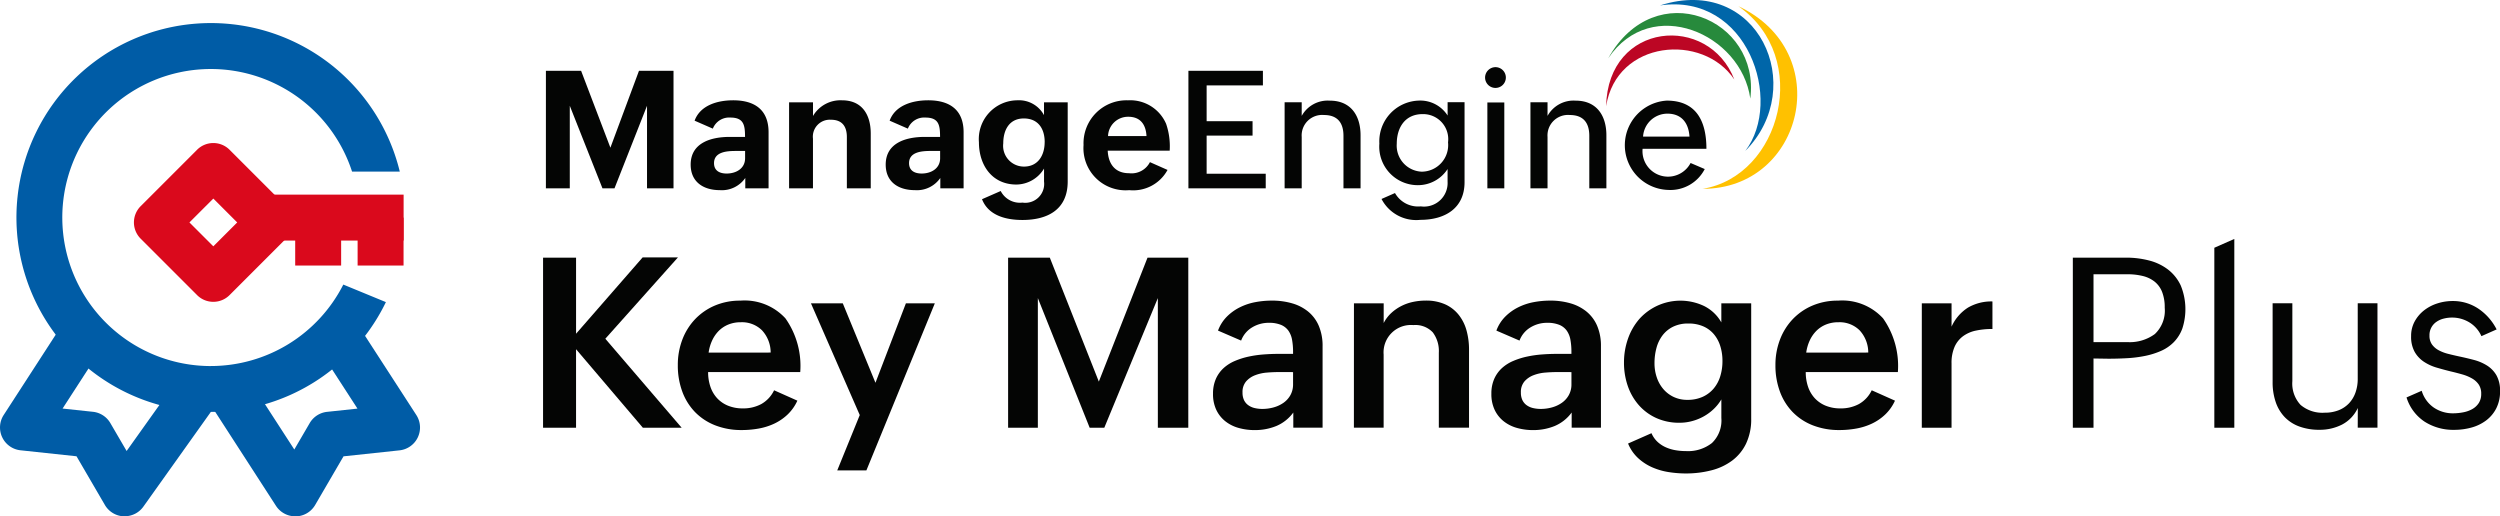 <svg id="Group_3" data-name="Group 3" xmlns="http://www.w3.org/2000/svg" xmlns:xlink="http://www.w3.org/1999/xlink" width="240.707" height="49.713" viewBox="0 0 240.707 49.713">
  <defs>
    <clipPath id="clip-path">
      <rect id="Rectangle_4" data-name="Rectangle 4" width="240.707" height="49.713" fill="none"/>
    </clipPath>
  </defs>
  <path id="Path_1" data-name="Path 1" d="M1127.558,534.492h3.177v7.326l6.409-7.349h3.4l-6.991,7.83,7.349,8.568h-3.736l-6.432-7.561v7.561h-3.177Z" transform="translate(-1075.27 -509.685)" fill="#040504"/>
  <g id="Group_2" data-name="Group 2">
    <g id="Group_1" data-name="Group 1" clip-path="url(#clip-path)">
      <path id="Path_2" data-name="Path 2" d="M1418.872,633.831a4.3,4.3,0,0,1-.945,1.337,4.906,4.906,0,0,1-1.275.872,6.014,6.014,0,0,1-1.5.475,9.088,9.088,0,0,1-1.627.145,6.889,6.889,0,0,1-2.562-.453,5.5,5.5,0,0,1-1.941-1.275,5.6,5.6,0,0,1-1.23-1.974,7.233,7.233,0,0,1-.431-2.55,6.787,6.787,0,0,1,.436-2.455,5.869,5.869,0,0,1,1.23-1.969,5.7,5.7,0,0,1,1.9-1.309,6.176,6.176,0,0,1,2.461-.475,5.329,5.329,0,0,1,4.334,1.706,7.931,7.931,0,0,1,1.426,5.173h-8.87a4.35,4.35,0,0,0,.218,1.4,3.079,3.079,0,0,0,.643,1.107,2.945,2.945,0,0,0,1.052.727,3.7,3.7,0,0,0,1.443.263,3.658,3.658,0,0,0,1.756-.414,3,3,0,0,0,1.241-1.331ZM1416.3,629.2a3.153,3.153,0,0,0-.833-2.142,2.737,2.737,0,0,0-2.041-.777,3.115,3.115,0,0,0-1.208.224,2.785,2.785,0,0,0-.923.615,3.24,3.24,0,0,0-.632.923,4.126,4.126,0,0,0-.336,1.158Z" transform="translate(-1342.099 -595.254)" fill="#040504"/>
      <path id="Path_3" data-name="Path 3" d="M1688.488,640.508l-4.7-10.76h3.065L1690,637.4l2.931-7.651h2.785l-6.588,16.085h-2.807Z" transform="translate(-1605.708 -600.545)" fill="#040504"/>
      <path id="Path_4" data-name="Path 4" d="M2093.125,534.952h4.016l4.72,11.935,4.687-11.935h3.926v16.376h-2.931V538.845l-5.156,12.483h-1.409l-4.989-12.483v12.483h-2.863Z" transform="translate(-1996.062 -510.145)" fill="#040504"/>
      <path id="Path_5" data-name="Path 5" d="M2526.35,634.972a3.877,3.877,0,0,1-1.639,1.3,5.423,5.423,0,0,1-2.075.392,5.624,5.624,0,0,1-1.572-.213,3.612,3.612,0,0,1-1.275-.649,3.087,3.087,0,0,1-.856-1.091,3.528,3.528,0,0,1-.313-1.538,3.483,3.483,0,0,1,.274-1.437,3.115,3.115,0,0,1,.738-1.035,3.834,3.834,0,0,1,1.091-.693,7.237,7.237,0,0,1,1.325-.419,10.6,10.6,0,0,1,1.438-.207q.738-.056,1.432-.056h1.409v-.19a6.478,6.478,0,0,0-.095-1.158,2.194,2.194,0,0,0-.353-.884,1.647,1.647,0,0,0-.71-.559,3.007,3.007,0,0,0-1.18-.2,3.051,3.051,0,0,0-1.605.442,2.5,2.5,0,0,0-1.057,1.27l-2.226-.962a3.752,3.752,0,0,1,.85-1.342,4.744,4.744,0,0,1,1.242-.895,5.684,5.684,0,0,1,1.487-.5,8.552,8.552,0,0,1,1.6-.151,6.929,6.929,0,0,1,1.958.263,4.337,4.337,0,0,1,1.549.8,3.6,3.6,0,0,1,1.018,1.37,4.915,4.915,0,0,1,.364,1.974v7.83h-2.819Zm-1.465-3.893q-.493,0-1.091.05a4.014,4.014,0,0,0-1.119.252,2.2,2.2,0,0,0-.867.593,1.563,1.563,0,0,0-.347,1.074,1.659,1.659,0,0,0,.145.733,1.291,1.291,0,0,0,.409.487,1.709,1.709,0,0,0,.609.274,3.185,3.185,0,0,0,.75.084,4.006,4.006,0,0,0,1.074-.145,3.089,3.089,0,0,0,.945-.436,2.239,2.239,0,0,0,.677-.744,2.105,2.105,0,0,0,.257-1.057v-1.163Z" transform="translate(-2401.827 -595.254)" fill="#040504"/>
      <path id="Path_6" data-name="Path 6" d="M2811.21,624.457h2.863v1.9a3.481,3.481,0,0,1,.727-.962,4.287,4.287,0,0,1,.962-.671,4.564,4.564,0,0,1,1.13-.4,5.894,5.894,0,0,1,1.23-.129,4.474,4.474,0,0,1,1.862.358,3.51,3.51,0,0,1,1.3,1,4.187,4.187,0,0,1,.76,1.5,6.89,6.89,0,0,1,.246,1.885v7.494h-2.908v-7.215a2.986,2.986,0,0,0-.582-1.963,2.3,2.3,0,0,0-1.868-.7,2.639,2.639,0,0,0-2.864,2.841v7.036h-2.863Z" transform="translate(-2680.848 -595.254)" fill="#040504"/>
      <path id="Path_7" data-name="Path 7" d="M3104.292,634.972a3.877,3.877,0,0,1-1.639,1.3,5.424,5.424,0,0,1-2.075.392,5.623,5.623,0,0,1-1.572-.213,3.612,3.612,0,0,1-1.275-.649,3.087,3.087,0,0,1-.856-1.091,3.528,3.528,0,0,1-.313-1.538,3.479,3.479,0,0,1,.274-1.437,3.115,3.115,0,0,1,.738-1.035,3.831,3.831,0,0,1,1.091-.693,7.225,7.225,0,0,1,1.325-.419,10.6,10.6,0,0,1,1.438-.207q.738-.056,1.432-.056h1.409v-.19a6.478,6.478,0,0,0-.095-1.158,2.19,2.19,0,0,0-.352-.884,1.647,1.647,0,0,0-.71-.559,3.007,3.007,0,0,0-1.18-.2,3.051,3.051,0,0,0-1.605.442,2.5,2.5,0,0,0-1.057,1.27l-2.226-.962a3.755,3.755,0,0,1,.85-1.342,4.75,4.75,0,0,1,1.241-.895,5.689,5.689,0,0,1,1.488-.5,8.548,8.548,0,0,1,1.6-.151,6.929,6.929,0,0,1,1.958.263,4.339,4.339,0,0,1,1.549.8,3.6,3.6,0,0,1,1.018,1.37,4.906,4.906,0,0,1,.364,1.974v7.83h-2.819Zm-1.465-3.893q-.492,0-1.09.05a4.014,4.014,0,0,0-1.119.252,2.192,2.192,0,0,0-.867.593,1.562,1.562,0,0,0-.347,1.074,1.655,1.655,0,0,0,.146.733,1.293,1.293,0,0,0,.408.487,1.714,1.714,0,0,0,.61.274,3.185,3.185,0,0,0,.75.084,4.006,4.006,0,0,0,1.074-.145,3.089,3.089,0,0,0,.945-.436,2.239,2.239,0,0,0,.677-.744,2.1,2.1,0,0,0,.257-1.057v-1.163Z" transform="translate(-2952.968 -595.254)" fill="#040504"/>
      <path id="Path_8" data-name="Path 8" d="M3374.436,636.963a2.492,2.492,0,0,0,.582.833,2.91,2.91,0,0,0,.8.526,3.916,3.916,0,0,0,.934.28,5.907,5.907,0,0,0,1,.084,3.725,3.725,0,0,0,2.506-.777,3.005,3.005,0,0,0,.906-2.41v-1.79a4.244,4.244,0,0,1-.744.934,4.723,4.723,0,0,1-.968.71,4.894,4.894,0,0,1-1.113.447,4.6,4.6,0,0,1-1.191.157,5.312,5.312,0,0,1-2.271-.464,4.977,4.977,0,0,1-1.684-1.258,5.5,5.5,0,0,1-1.046-1.84,6.813,6.813,0,0,1-.358-2.22,6.885,6.885,0,0,1,.38-2.293,5.829,5.829,0,0,1,1.085-1.9,5.314,5.314,0,0,1,6.225-1.275,3.9,3.9,0,0,1,1.683,1.588v-1.834h2.875v11.085a5.454,5.454,0,0,1-.492,2.416,4.453,4.453,0,0,1-1.348,1.644,5.7,5.7,0,0,1-2,.934,9.738,9.738,0,0,1-2.444.3,10.6,10.6,0,0,1-1.678-.134,6.372,6.372,0,0,1-1.583-.464,4.962,4.962,0,0,1-1.348-.884,3.955,3.955,0,0,1-.962-1.4Zm3.456-3.21a3.483,3.483,0,0,0,1.471-.291,3.007,3.007,0,0,0,1.057-.794,3.363,3.363,0,0,0,.638-1.186,4.9,4.9,0,0,0,.212-1.465,4.763,4.763,0,0,0-.207-1.432,3.3,3.3,0,0,0-.615-1.147,2.806,2.806,0,0,0-1.023-.761,3.493,3.493,0,0,0-1.432-.274,3.27,3.27,0,0,0-1.477.308,2.862,2.862,0,0,0-1.012.828,3.5,3.5,0,0,0-.587,1.214,5.555,5.555,0,0,0-.19,1.477,4.212,4.212,0,0,0,.213,1.342,3.392,3.392,0,0,0,.621,1.124,2.981,2.981,0,0,0,1,.772,3.021,3.021,0,0,0,1.336.285" transform="translate(-3215.427 -595.254)" fill="#040504"/>
      <path id="Path_9" data-name="Path 9" d="M3697.833,633.831a4.3,4.3,0,0,1-.945,1.337,4.9,4.9,0,0,1-1.275.872,6.011,6.011,0,0,1-1.5.475,9.091,9.091,0,0,1-1.627.145,6.894,6.894,0,0,1-2.562-.453,5.5,5.5,0,0,1-1.94-1.275,5.605,5.605,0,0,1-1.23-1.974,7.233,7.233,0,0,1-.431-2.55,6.785,6.785,0,0,1,.437-2.455,5.861,5.861,0,0,1,1.23-1.969,5.7,5.7,0,0,1,1.9-1.309,6.176,6.176,0,0,1,2.461-.475,5.331,5.331,0,0,1,4.334,1.706,7.932,7.932,0,0,1,1.426,5.173h-8.87a4.343,4.343,0,0,0,.218,1.4,3.084,3.084,0,0,0,.643,1.107,2.947,2.947,0,0,0,1.051.727,3.7,3.7,0,0,0,1.443.263,3.658,3.658,0,0,0,1.756-.414,3,3,0,0,0,1.242-1.331Zm-2.573-4.631a3.153,3.153,0,0,0-.833-2.142,2.737,2.737,0,0,0-2.042-.777,3.115,3.115,0,0,0-1.208.224,2.785,2.785,0,0,0-.923.615,3.253,3.253,0,0,0-.632.923,4.125,4.125,0,0,0-.335,1.158Z" transform="translate(-3515.379 -595.254)" fill="#040504"/>
      <path id="Path_10" data-name="Path 10" d="M3990.25,626.068h2.864v2.248a4.228,4.228,0,0,1,1.583-1.834,4.462,4.462,0,0,1,2.354-.593v2.651a7.526,7.526,0,0,0-1.594.157,3.192,3.192,0,0,0-1.242.542,2.576,2.576,0,0,0-.811,1.023,3.855,3.855,0,0,0-.291,1.6v6.186h-2.864Z" transform="translate(-3805.213 -596.865)" fill="#040504"/>
      <path id="Path_11" data-name="Path 11" d="M4303.824,534.953h5.112a8.775,8.775,0,0,1,2.231.274,5.049,5.049,0,0,1,1.823.872,4.163,4.163,0,0,1,1.225,1.538,6.017,6.017,0,0,1,.151,4.144,3.71,3.71,0,0,1-.822,1.309,3.973,3.973,0,0,1-1.236.845,7.485,7.485,0,0,1-1.538.481,12.077,12.077,0,0,1-1.729.218q-.9.05-1.806.05l-1.42-.022v6.667h-1.991Zm5.246,8.132a4.075,4.075,0,0,0,2.65-.777,3.09,3.09,0,0,0,.951-2.534,4.027,4.027,0,0,0-.252-1.521,2.4,2.4,0,0,0-.721-.99,2.952,2.952,0,0,0-1.135-.542,6.12,6.12,0,0,0-1.493-.168h-3.255v6.532Z" transform="translate(-4104.246 -510.146)" fill="#040504"/>
      <path id="Path_12" data-name="Path 12" d="M4597.619,496.967l1.924-.85v18.176h-1.924Z" transform="translate(-4384.417 -473.111)" fill="#040504"/>
      <path id="Path_13" data-name="Path 13" d="M4726.905,639.826a3.416,3.416,0,0,1-1.521,1.6,4.7,4.7,0,0,1-2.17.5,5.531,5.531,0,0,1-1.93-.313,3.731,3.731,0,0,1-1.415-.906,3.9,3.9,0,0,1-.866-1.443,5.843,5.843,0,0,1-.3-1.935v-7.584h1.9v7.494a3.012,3.012,0,0,0,.794,2.293,3.251,3.251,0,0,0,2.315.749,3.621,3.621,0,0,0,1.342-.235,2.756,2.756,0,0,0,1-.666,2.924,2.924,0,0,0,.626-1.035,3.926,3.926,0,0,0,.218-1.342v-7.259h1.9v11.98h-1.9Z" transform="translate(-4499.889 -600.545)" fill="#040504"/>
      <path id="Path_14" data-name="Path 14" d="M4998.046,633.8a3.013,3.013,0,0,0,1.146,1.605,3.236,3.236,0,0,0,1.9.565,5.013,5.013,0,0,0,.973-.1,2.821,2.821,0,0,0,.861-.313,1.793,1.793,0,0,0,.615-.576,1.6,1.6,0,0,0,.234-.895,1.544,1.544,0,0,0-.24-.889,1.942,1.942,0,0,0-.649-.587,4.18,4.18,0,0,0-.934-.386q-.526-.151-1.1-.285-.683-.168-1.365-.369a4.528,4.528,0,0,1-1.23-.565,2.817,2.817,0,0,1-.889-.951,2.989,2.989,0,0,1-.341-1.516,2.881,2.881,0,0,1,.347-1.421,3.452,3.452,0,0,1,.906-1.063,4.071,4.071,0,0,1,1.275-.666,4.778,4.778,0,0,1,1.465-.229,4.376,4.376,0,0,1,2.478.733,5.273,5.273,0,0,1,1.762,2l-1.465.649a2.94,2.94,0,0,0-1.168-1.331,3.2,3.2,0,0,0-1.672-.459,3.289,3.289,0,0,0-.789.1,2.089,2.089,0,0,0-.694.308,1.538,1.538,0,0,0-.677,1.331,1.421,1.421,0,0,0,.241.85,1.886,1.886,0,0,0,.638.554,3.936,3.936,0,0,0,.922.352q.527.134,1.1.257.693.146,1.387.33a4.509,4.509,0,0,1,1.253.537,2.74,2.74,0,0,1,.906.94,2.983,2.983,0,0,1,.347,1.527,3.545,3.545,0,0,1-.369,1.667,3.391,3.391,0,0,1-.985,1.163,4.185,4.185,0,0,1-1.409.677,6.181,6.181,0,0,1-1.644.218,5.127,5.127,0,0,1-2.858-.789,4.339,4.339,0,0,1-1.739-2.332Z" transform="translate(-4764.878 -596.175)" fill="#040504"/>
      <path id="Path_15" data-name="Path 15" d="M12.006,698.006l-.1,0a2.211,2.211,0,0,1-1.81-1.1l-2.729-4.682-5.389-.575a2.211,2.211,0,0,1-1.621-3.4l5.461-8.432,3.712,2.4-3.505,5.413,2.924.312a2.211,2.211,0,0,1,1.676,1.085l1.568,2.689,5.168-7.255,3.6,2.566-7.155,10.045a2.212,2.212,0,0,1-1.8.928" transform="translate(-0.001 -648.293)" fill="#005ca6"/>
      <path id="Path_16" data-name="Path 16" d="M443.26,698.006A2.212,2.212,0,0,1,441.4,697L435,687.1l3.712-2.4,4.451,6.873,1.481-2.541a2.211,2.211,0,0,1,1.676-1.085l2.924-.312-3.505-5.413,3.712-2.4,5.461,8.432a2.211,2.211,0,0,1-1.622,3.4l-5.389.575-2.729,4.682a2.211,2.211,0,0,1-1.859,1.1h-.052" transform="translate(-414.826 -648.293)" fill="#005ca6"/>
      <path id="Path_17" data-name="Path 17" d="M52.751,81.057a14.3,14.3,0,1,1,13.6-18.724h4.595A18.719,18.719,0,1,0,69.609,74.9l-4.1-1.688a14.314,14.314,0,0,1-12.758,7.843" transform="translate(-32.454 -45.812)" fill="#005ca6"/>
      <rect id="Rectangle_1" data-name="Rectangle 1" width="15.189" height="4.423" transform="translate(23.672 18.739)" fill="#da091c"/>
      <rect id="Rectangle_2" data-name="Rectangle 2" width="4.423" height="4.616" transform="translate(34.432 20.951)" fill="#da091c"/>
      <rect id="Rectangle_3" data-name="Rectangle 3" width="4.423" height="4.616" transform="translate(28.423 20.951)" fill="#da091c"/>
      <path id="Path_18" data-name="Path 18" d="M285.733,312.4a2.2,2.2,0,0,1-1.564-.648l-5.432-5.432a2.212,2.212,0,0,1,0-3.128l5.432-5.432a2.212,2.212,0,0,1,3.128,0l5.432,5.432a2.212,2.212,0,0,1,0,3.128l-5.432,5.432a2.2,2.2,0,0,1-1.564.648m-2.3-7.643,2.3,2.3,2.3-2.3-2.3-2.3Z" transform="translate(-265.194 -283.34)" fill="#da091c"/>
      <path id="Path_19" data-name="Path 19" d="M3538.544,12.875c7.081,4.924,4.126,16.351-3.442,17.586,9.719.008,12.875-13.171,3.442-17.586" transform="translate(-3371.171 -12.278)" fill="#ffc100" fill-rule="evenodd"/>
      <path id="Path_20" data-name="Path 20" d="M3446.681.523c8.444-1.243,11.906,9.187,8.211,14.008,6.114-6.161,1.222-17.043-8.211-14.008" transform="translate(-3286.85 0)" fill="#0066a9" fill-rule="evenodd"/>
      <path id="Path_21" data-name="Path 21" d="M3339.175,31.427c4.163-6.166,12.812-2.35,13.679,3.881.994-7.7-9.159-11.97-13.679-3.881" transform="translate(-3184.33 -25.814)" fill="#278a3c" fill-rule="evenodd"/>
      <path id="Path_22" data-name="Path 22" d="M3334.784,80.4c1.012-6.4,9.341-7.071,12.342-2.575-2.453-6.369-12.18-5.59-12.342,2.575" transform="translate(-3180.142 -70.172)" fill="#bc0624" fill-rule="evenodd"/>
      <path id="Path_23" data-name="Path 23" d="M1133.49,146.96h3.387l2.822,7.406,2.753-7.406h3.324v11.318h-2.551V150.33l-3.131,7.948h-1.159l-3.146-7.948v7.948h-2.3Z" transform="translate(-1080.928 -140.146)" fill="#040504"/>
      <path id="Path_24" data-name="Path 24" d="M1439.308,215.75a2.734,2.734,0,0,1-2.444,1.174c-1.608,0-2.814-.8-2.814-2.459,0-2.1,1.963-2.667,3.75-2.667h1.484c0-1.113-.109-1.863-1.407-1.863a1.687,1.687,0,0,0-1.693,1.067l-1.755-.766c.541-1.491,2.219-1.963,3.711-1.963,2,0,3.41.857,3.41,3.078v5.4h-2.242v-1m-.9-2.6c-.819,0-2.11.061-2.11,1.174,0,.735.548,1,1.214,1,.9,0,1.778-.472,1.778-1.476v-.7Z" transform="translate(-1367.55 -198.616)" fill="#040504"/>
      <path id="Path_25" data-name="Path 25" d="M1638.431,208.469h2.3v1.314a3.068,3.068,0,0,1,2.8-1.508c1.932,0,2.76,1.4,2.76,3.2v5.273h-2.3v-4.939c0-1.029-.464-1.663-1.531-1.663a1.632,1.632,0,0,0-1.732,1.825v4.777h-2.3v-8.279Z" transform="translate(-1562.453 -198.617)" fill="#040504"/>
      <path id="Path_26" data-name="Path 26" d="M1844.238,215.75a2.734,2.734,0,0,1-2.444,1.174c-1.608,0-2.814-.8-2.814-2.459,0-2.1,1.963-2.667,3.75-2.667h1.484c0-1.113-.109-1.863-1.407-1.863a1.687,1.687,0,0,0-1.693,1.067l-1.755-.766c.541-1.491,2.219-1.963,3.711-1.963,2,0,3.41.857,3.41,3.078v5.4h-2.241Zm-.9-2.6c-.819,0-2.11.061-2.11,1.174,0,.735.548,1,1.214,1,.9,0,1.778-.472,1.778-1.476v-.7Z" transform="translate(-1753.702 -198.616)" fill="#040504"/>
      <path id="Path_27" data-name="Path 27" d="M2034.635,217.018a2.075,2.075,0,0,0,2.087,1.105,1.82,1.82,0,0,0,2.079-2.026v-1.252a3.14,3.14,0,0,1-2.659,1.539c-2.35,0-3.61-1.871-3.61-4.067a3.737,3.737,0,0,1,3.7-4.044,2.737,2.737,0,0,1,2.566,1.43v-1.237h2.281v7.63c0,2.7-1.932,3.7-4.361,3.7-1.554,0-3.271-.41-3.889-2l1.8-.789Zm4.229-4.716c0-1.291-.626-2.281-2.01-2.281s-1.98,1.09-1.98,2.4a2,2,0,0,0,2,2.234c1.346,0,1.987-1.082,1.987-2.358Z" transform="translate(-1938.278 -198.616)" fill="#040504"/>
      <path id="Path_28" data-name="Path 28" d="M2257.873,214.977a3.762,3.762,0,0,1-3.687,1.948,4.059,4.059,0,0,1-4.4-4.345,4.136,4.136,0,0,1,4.275-4.305,3.763,3.763,0,0,1,3.672,2.257,6.632,6.632,0,0,1,.347,2.589h-5.968c.061,1.275.7,2.173,2.056,2.173a1.986,1.986,0,0,0,2.01-1.067l1.693.75Zm-2.026-3.263c-.061-1.136-.611-1.856-1.755-1.856a1.926,1.926,0,0,0-1.948,1.856h3.7Z" transform="translate(-2145.459 -198.616)" fill="#040504"/>
      <path id="Path_29" data-name="Path 29" d="M2467.473,146.96h7.175v1.407h-5.419v3.448h4.422V153.2h-4.422v3.672h5.69v1.407h-7.444V146.96Z" transform="translate(-2353.051 -140.146)" fill="#040504"/>
      <path id="Path_30" data-name="Path 30" d="M2667.2,209.123h1.646v1.314a2.862,2.862,0,0,1,2.713-1.468c2.01,0,2.954,1.43,2.954,3.339v5.1h-1.646v-5.056c0-1.275-.6-2-1.871-2a1.972,1.972,0,0,0-2.15,2.11v4.947H2667.2v-8.285Z" transform="translate(-2543.514 -199.278)" fill="#040504"/>
      <path id="Path_31" data-name="Path 31" d="M2865.424,217.865a2.559,2.559,0,0,0,2.482,1.283,2.27,2.27,0,0,0,2.582-2.373v-1.222a3.393,3.393,0,0,1-2.868,1.554,3.709,3.709,0,0,1-3.7-4,3.926,3.926,0,0,1,3.788-4.143,3.115,3.115,0,0,1,2.783,1.438v-1.283h1.631v7.7c0,2.52-1.894,3.626-4.252,3.626a3.759,3.759,0,0,1-3.742-2.01Zm5.111-4.9a2.414,2.414,0,0,0-2.451-2.7c-1.693,0-2.489,1.3-2.489,2.852a2.51,2.51,0,0,0,2.4,2.69,2.56,2.56,0,0,0,2.535-2.845Z" transform="translate(-2731.111 -199.278)" fill="#040504"/>
      <path id="Path_32" data-name="Path 32" d="M3084.506,139.432a1,1,0,1,1-1.02,1,1.006,1.006,0,0,1,1.02-1m-.8,3.4h1.631V151.1h-1.631Z" transform="translate(-2940.498 -132.966)" fill="#040504"/>
      <path id="Path_33" data-name="Path 33" d="M3177.652,209.123h1.646v1.314a2.863,2.863,0,0,1,2.713-1.468c2.01,0,2.954,1.43,2.954,3.339v5.1h-1.646v-5.056c0-1.275-.6-2-1.871-2a1.972,1.972,0,0,0-2.15,2.11v4.947h-1.646v-8.285Z" transform="translate(-3030.297 -199.278)" fill="#040504"/>
      <path id="Path_34" data-name="Path 34" d="M3382.032,215.555a3.714,3.714,0,0,1-3.509,2.01,4.305,4.305,0,0,1-.147-8.6c2.9,0,3.818,2.056,3.818,4.638h-6.146a2.457,2.457,0,0,0,4.622,1.369Zm-1.468-3.123c-.086-1.337-.781-2.211-2.127-2.211a2.351,2.351,0,0,0-2.343,2.211h4.469Z" transform="translate(-3217.895 -199.278)" fill="#040504"/>
    </g>
  </g>
</svg>

